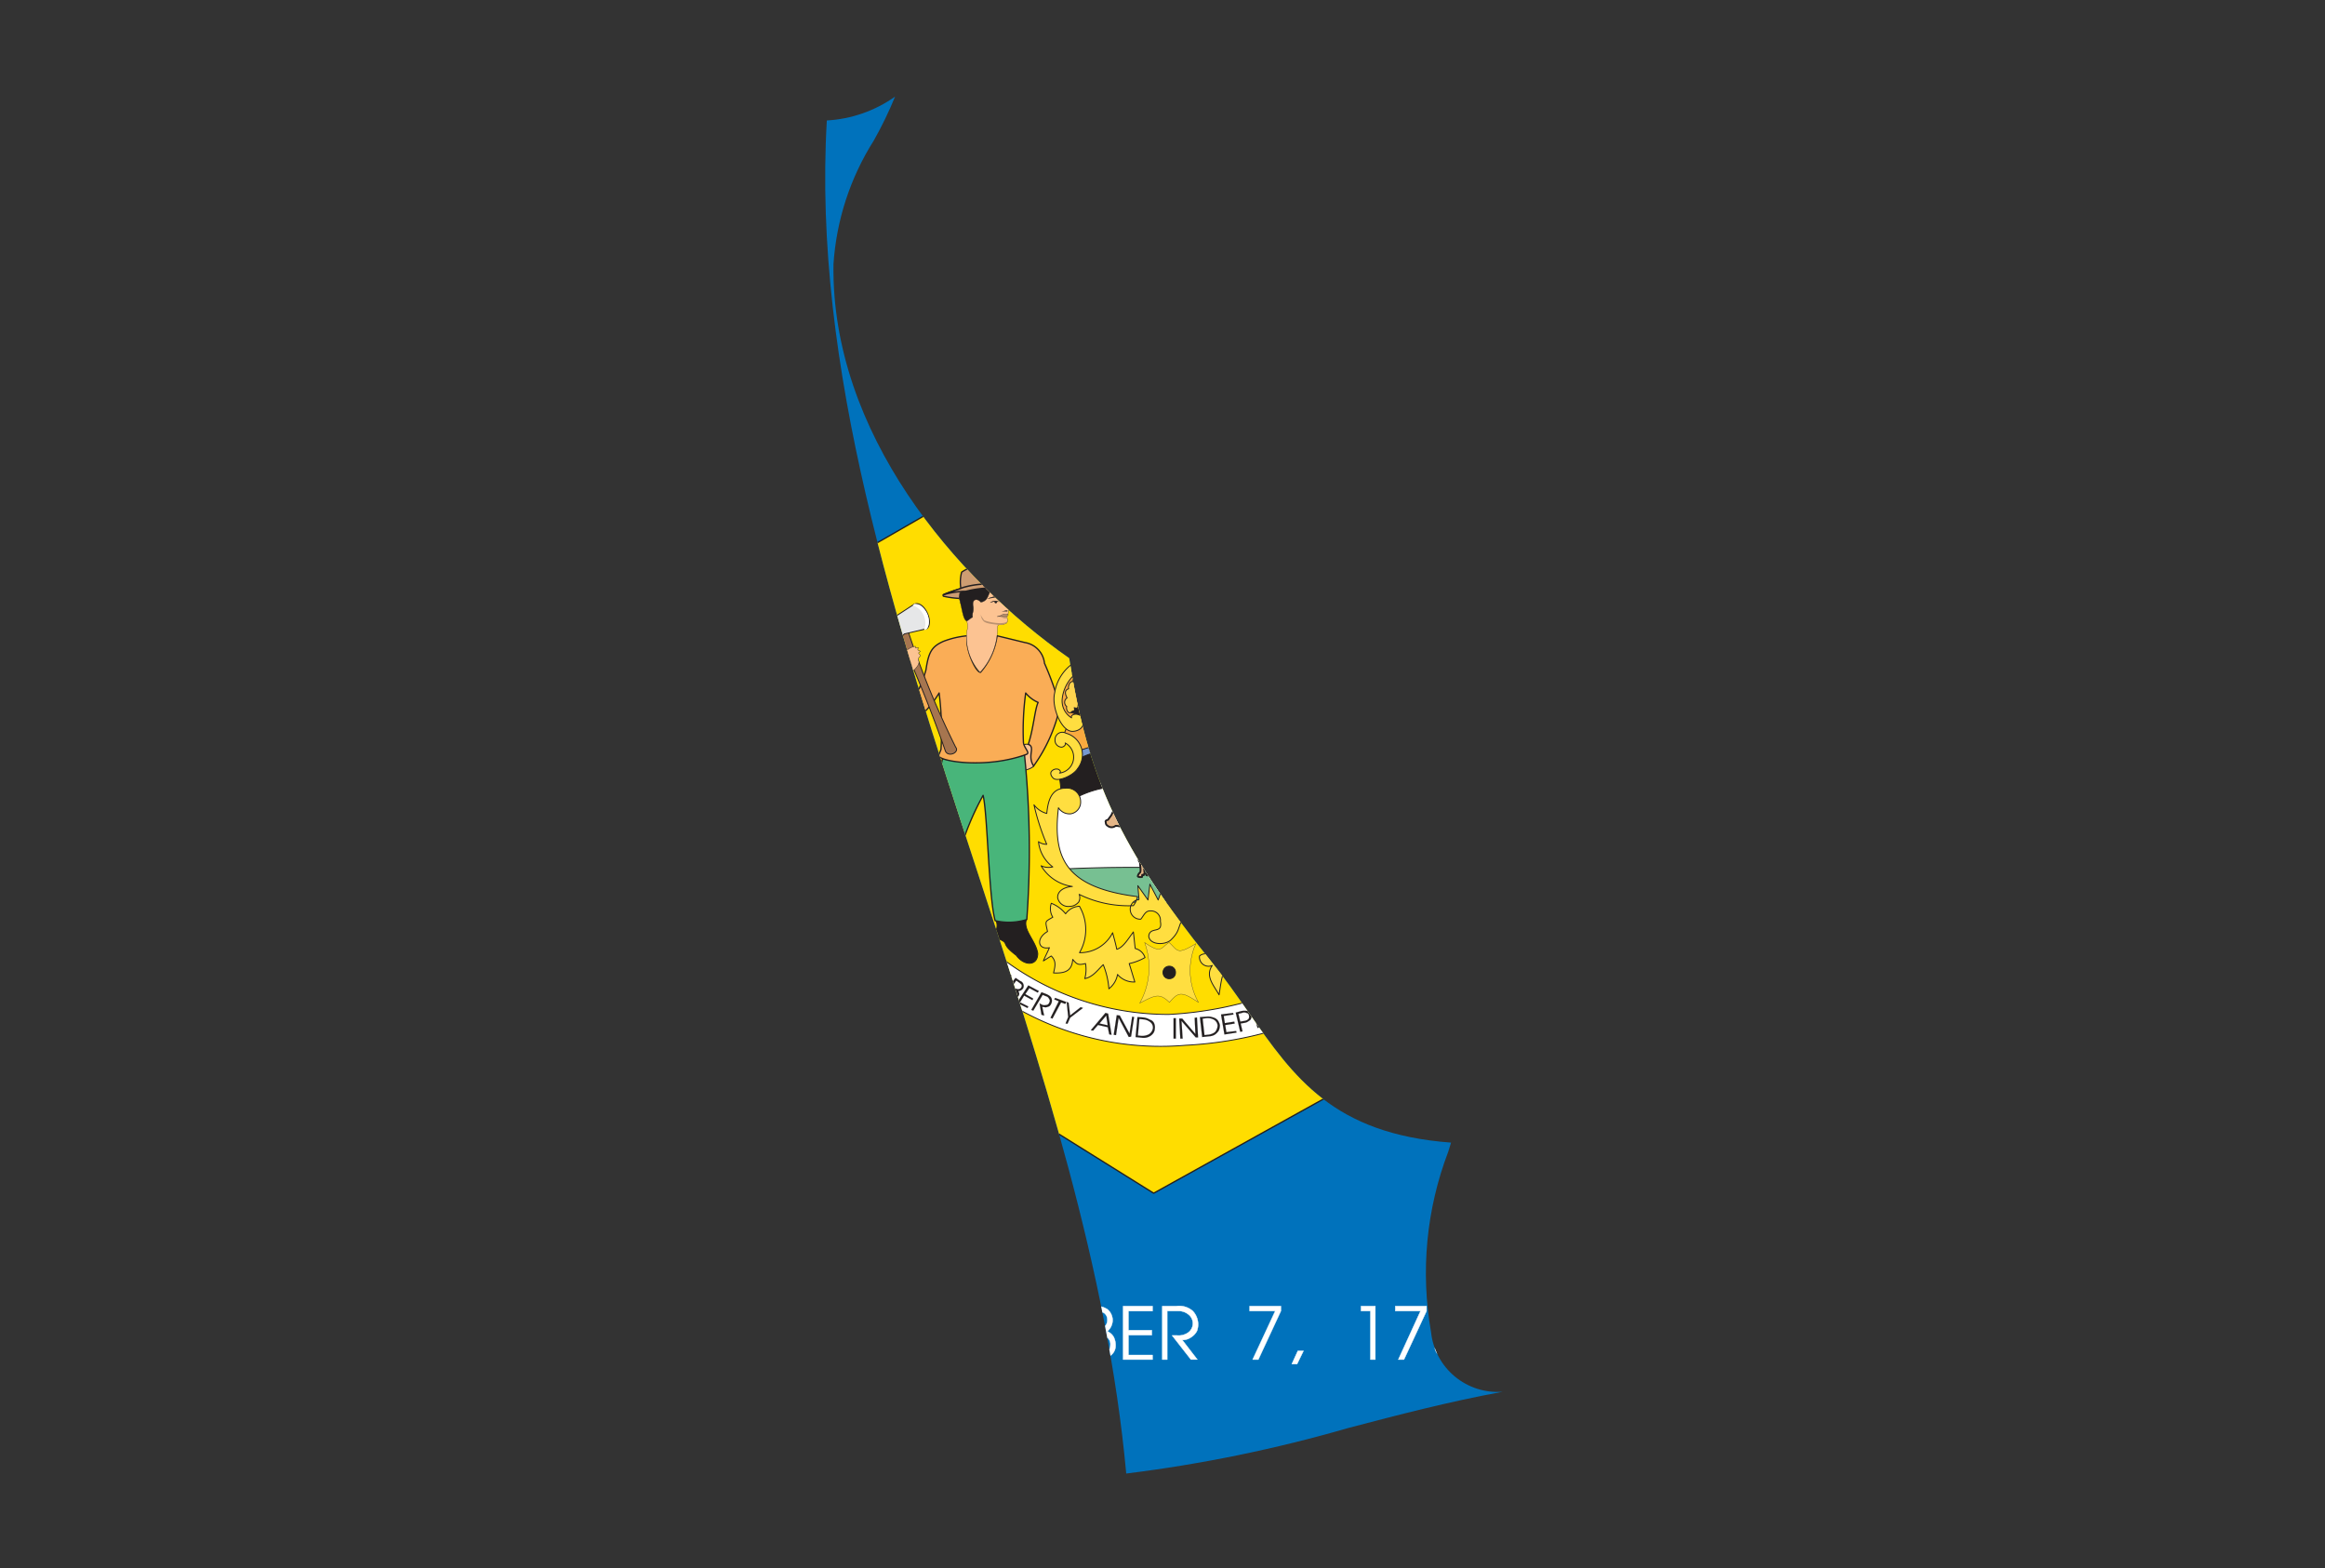 <svg xmlns="http://www.w3.org/2000/svg" xmlns:xlink="http://www.w3.org/1999/xlink" viewBox="0 0 77.981 52.595">
  <rect x="0" y="0" width="77.981" height="52.595" fill="#333333" stroke="none"/>
  <defs>
    <style>
      .cls-1, .cls-2, .cls-40, .cls-42 {
        fill: none;
      }

      .cls-1 {
        clip-rule: evenodd;
      }

      .cls-3 {
        clip-path: url(#clip-path);
      }

      .cls-4 {
        clip-path: url(#clip-path-2);
      }

      .cls-5 {
        fill: #0072bc;
      }

      .cls-6 {
        fill: #fd0;
      }

      .cls-10, .cls-11, .cls-12, .cls-13, .cls-14, .cls-15, .cls-16, .cls-17, .cls-18, .cls-19, .cls-20, .cls-21, .cls-22, .cls-23, .cls-24, .cls-25, .cls-26, .cls-27, .cls-28, .cls-30, .cls-31, .cls-32, .cls-35, .cls-36, .cls-37, .cls-39, .cls-40, .cls-41, .cls-42, .cls-43, .cls-6, .cls-8, .cls-9 {
        stroke: #231f20;
      }

      .cls-10, .cls-11, .cls-12, .cls-13, .cls-14, .cls-15, .cls-16, .cls-17, .cls-18, .cls-19, .cls-20, .cls-21, .cls-22, .cls-23, .cls-24, .cls-25, .cls-26, .cls-27, .cls-28, .cls-30, .cls-31, .cls-32, .cls-35, .cls-36, .cls-37, .cls-39, .cls-40, .cls-41, .cls-42, .cls-43, .cls-6, .cls-7, .cls-8, .cls-9 {
        stroke-linecap: round;
      }

      .cls-10, .cls-11, .cls-12, .cls-13, .cls-14, .cls-15, .cls-16, .cls-17, .cls-18, .cls-19, .cls-20, .cls-21, .cls-22, .cls-23, .cls-24, .cls-25, .cls-26, .cls-27, .cls-30, .cls-31, .cls-32, .cls-35, .cls-36, .cls-37, .cls-39, .cls-40, .cls-41, .cls-42, .cls-43, .cls-6, .cls-7, .cls-8, .cls-9 {
        stroke-linejoin: round;
      }

      .cls-12, .cls-13, .cls-14, .cls-17, .cls-18, .cls-30, .cls-6 {
        stroke-width: 0.044px;
      }

      .cls-13, .cls-38, .cls-41, .cls-7, .cls-8 {
        fill: #fff;
      }

      .cls-7 {
        stroke: #fff;
      }

      .cls-10, .cls-11, .cls-22, .cls-23, .cls-39, .cls-41, .cls-42, .cls-7 {
        stroke-width: 0.013px;
      }

      .cls-15, .cls-16, .cls-19, .cls-20, .cls-21, .cls-24, .cls-25, .cls-26, .cls-40, .cls-8, .cls-9 {
        stroke-width: 0.031px;
      }

      .cls-29, .cls-32, .cls-37, .cls-9 {
        fill: #231f20;
      }

      .cls-10, .cls-19 {
        fill: #a6754f;
      }

      .cls-11 {
        fill: #ed1c24;
      }

      .cls-12, .cls-20 {
        fill: #e6e7e8;
      }

      .cls-14 {
        fill: #00aeef;
      }

      .cls-15 {
        fill: #faaa3f;
      }

      .cls-16, .cls-31, .cls-39 {
        fill: #fcc392;
      }

      .cls-17 {
        fill: #48b57a;
      }

      .cls-18 {
        fill: #faad56;
      }

      .cls-21 {
        fill: #ffd44f;
      }

      .cls-22 {
        fill: #fff200;
      }

      .cls-23 {
        fill: #008a4b;
      }

      .cls-24 {
        fill: #77c092;
      }

      .cls-25 {
        fill: #7598cf;
      }

      .cls-26, .cls-43 {
        fill: #ffde40;
      }

      .cls-27 {
        fill: #e4b587;
        stroke-width: 0.062px;
      }

      .cls-28 {
        fill: #fdc99a;
        stroke-linejoin: bevel;
      }

      .cls-28, .cls-37 {
        stroke-width: 0.004px;
      }

      .cls-30, .cls-36 {
        fill: #ce9d72;
      }

      .cls-31, .cls-32, .cls-35, .cls-43 {
        stroke-width: 0.009px;
      }

      .cls-33 {
        fill: #fdd0af;
      }

      .cls-34, .cls-35 {
        fill: #bb926f;
      }

      .cls-36 {
        stroke-width: 0.048px;
      }
    </style>
    <clipPath id="clip-path" transform="translate(27.677 3.24)">
      <path class="cls-1" d="M5.059,25.858c2.172,6.628,4.41,13.465,5.038,20.324a47.885,47.885,0,0,0,7.442-1.526c1.662-.436,3.359-.881,5.184-1.217A2.244,2.244,0,0,1,20.32,41.434a11.427,11.427,0,0,1,.578-6.048c.032-.102.064-.202.094-.303-3.951-.293-5.272-2.189-6.784-4.354-.387-.558-.809-1.163-1.326-1.804C9.93,25.265,8.807,22.897,8.185,18.836,4.352,16.154.195,11.266.278,5.62A8.827,8.827,0,0,1,1.632,1.471,13.115,13.115,0,0,0,2.344,0,4.377,4.377,0,0,1,.055.8C-.428,9.104,2.359,17.614,5.059,25.858Z"/>
    </clipPath>
    <clipPath id="clip-path-2" transform="translate(27.677 3.24)">
      <rect id="SVGID" class="cls-2" x="-26.947" y="-2.602" width="76.612" height="51.075"/>
    </clipPath>
  </defs>
  <g id="Layer_2" data-name="Layer 2">
    <g id="Layer_1-2" data-name="Layer 1">
      <g class="cls-3">
        <g class="cls-4">
          <g>
            <polygon class="cls-5" points="0 0 77.981 0 77.981 52.595 0 52.595 0 0 0 0"/>
            <polygon class="cls-6" points="39.274 12.537 16.058 25.894 38.694 40.02 61.922 27.131 39.274 12.537 39.274 12.537"/>
            <path class="cls-7" d="M-.08,42.36V40.567H.4a1.365,1.365,0,0,1,.581.114.883.883,0,0,1,.341.341,1.086,1.086,0,0,1,.126.479.805.805,0,0,1-.139.455.908.908,0,0,1-.341.316,1.276,1.276,0,0,1-.467.088ZM.097,40.731v1.477H.374a1.053,1.053,0,0,0,.619-.177.711.711,0,0,0,.278-.53.697.697,0,0,0-.214-.543.845.845,0,0,0-.657-.227ZM1.738,42.36V40.567H2.735v.165H1.915v.643h.783v.164H1.915v.669H2.735V42.36Zm1.275-1.01a.799.799,0,0,1,.152-.429.826.826,0,0,1,.353-.278.861.861,0,0,1,.417-.114,1.09,1.09,0,0,1,.48.126,1.027,1.027,0,0,1,.353.379H4.578a.773.773,0,0,0-.631-.329.763.763,0,0,0-.366.101.69.69,0,0,0-.29.278.713.713,0,0,0,.29,1.035.646.646,0,0,0,.366.101.745.745,0,0,0,.631-.316h.202a.839.839,0,0,1-.227.278,1.005,1.005,0,0,1-.29.177c-.088,0-.202.025-.316.025a1.023,1.023,0,0,1-.48-.101.884.884,0,0,1-.366-.379.914.914,0,0,1-.088-.555ZM5.032,42.36V40.567h.985v.165H5.21v.643h.783v.164H5.21v.669h.808V42.36Zm1.313,0V40.567h.265l.669,1.541.669-1.541H8.214V42.36H8.037V40.769L7.355,42.36h-.164l-.669-1.591V42.36ZM9.06,40.567a.657.657,0,0,1,.416.114.487.487,0,0,1,.164.341.5.5,0,0,1-.177.391.454.454,0,0,1,.214.189.618.618,0,0,1,.063.29.402.402,0,0,1-.164.329.577.577,0,0,1-.417.139H8.592V40.567Zm-.291.165v.618h.303a.65.65,0,0,0,.278-.075.301.301,0,0,0,.114-.253.27.27,0,0,0-.114-.227.645.645,0,0,0-.278-.063Zm0,.782v.694h.341q.454,0,.455-.341a.288.288,0,0,0-.126-.265.627.627,0,0,0-.366-.089Zm1.225.846V40.567h.985v.165H10.171v.643h.783v.164h-.783v.669h.808V42.36Zm1.313,0V40.567H11.774a.696.696,0,0,1,.556.165.659.659,0,0,1,.177.404.639.639,0,0,1-.038.265.552.552,0,0,1-.202.214.489.489,0,0,1-.29.088l.505.656h-.215l-.631-.808h.165a.563.563,0,0,0,.379-.101.379.379,0,0,0,0-.606.519.519,0,0,0-.354-.113h-.354V42.36Zm3.03,0,.758-1.629h-.859v-.165h1.048v.165l-.757,1.629Zm1.515-.291h.19l-.215.442h-.177l.202-.442Zm2.437-1.338h-.316v-.165h.479V42.36h-.164V40.731Zm.934,1.629.745-1.629h-.846v-.165h1.048v.165L19.412,42.36Zm1.78.025a.553.553,0,0,1-.417-.151.523.523,0,0,1-.151-.379.688.688,0,0,1,.088-.303.419.419,0,0,1,.202-.19.404.404,0,0,1-.139-.151.422.422,0,0,1-.063-.214.474.474,0,0,1,.126-.316.494.494,0,0,1,.366-.151.519.519,0,0,1,.24.063.476.476,0,0,1,.177.177.53.53,0,0,1,.05.227.343.343,0,0,1-.038.202.406.406,0,0,1-.164.164.401.401,0,0,1,.214.19.533.533,0,0,1,.101.278.768.768,0,0,1-.075.29.475.475,0,0,1-.215.202.758.758,0,0,1-.303.063Zm-.29-1.376a.254.254,0,0,0,.088.202.299.299,0,0,0,.215.076.319.319,0,0,0,.214-.088.257.257,0,0,0,.076-.189.343.343,0,0,0-.076-.215.43.43,0,0,0-.227-.089.298.298,0,0,0-.202.089.254.254,0,0,0-.088.215Zm.013.581a.369.369,0,0,0-.114.278.356.356,0,0,0,.114.253.362.362,0,0,0,.278.101.392.392,0,0,0,.29-.101.432.432,0,0,0,.101-.265.413.413,0,0,0-.101-.278.526.526,0,0,0-.303-.114.354.354,0,0,0-.265.126Zm1.224.77.745-1.629h-.858v-.165h1.061v.165l-.758,1.629Z" transform="translate(27.677 3.24)"/>
            <path class="cls-8" d="M19.601,28.296a5.045,5.045,0,0,1-1.3,1.401c-.013.48-.038,1.073-.063,1.944a5.661,5.661,0,0,0,.682-1.199c.202.366.542.707.732,1.098.164-1.086-.113-2.134-.05-3.232Z" transform="translate(27.677 3.24)"/>
            <path class="cls-8" d="M19.601,28.309l.002.773.831.01a.298.298,0,0,1,.164.265.415.415,0,0,0-.329.392c0,.202.379.252.606.239.366-.013.543-.593.53-.858a.788.788,0,0,0-.732-.581,1.443,1.443,0,0,0,.24-.795.632.632,0,0,0-.568-.619.469.469,0,0,0-.505.48c0,.27.316.467.505.353.051.177.089.29-.025.341Z" transform="translate(27.677 3.24)"/>
            <path class="cls-9" d="M17.834,28.019c.025.303.076.454-.202.606-.063.038-.164.29-.063.341.454.089,1.098.442,1.641.568.24.025.29-.214.151-.265a7.909,7.909,0,0,1-.783-.606,1.085,1.085,0,0,1,.265-.354,2.445,2.445,0,0,1-1.01-.29Z" transform="translate(27.677 3.24)"/>
            <path class="cls-10" d="M8.744,15.318a10.851,10.851,0,0,0,4.557.404.809.809,0,0,1-.442.492,12.849,12.849,0,0,1-3.32-.063c-.265-.126-.543-.555-.795-.833Z" transform="translate(27.677 3.24)"/>
            <path class="cls-5" d="M9.199,16.568c.214-.114.429-.341.669-.366.227-.038.442.164.669.164.265,0,.568-.151.846-.151.265.013.479.189.744.177.253-.013.493-.214.745-.177.227.025.379.202.581.341a2.994,2.994,0,0,0-.644-.151c-.252.013-.454.177-.694.164-.265-.013-.467-.189-.732-.189-.278,0-.568.151-.833.164-.24,0-.442-.139-.682-.139a3.242,3.242,0,0,0-.669.164Z" transform="translate(27.677 3.24)"/>
            <path class="cls-11" d="M11.989,13.097c.24-.025.442.316.72.404-.202.126-.543-.202-.72.089v-.493Zm-.719-.316c.139.164.53-.013.556.214-.19-.101-.316.278-.556.303V12.781Zm-.896.581c.177-.278.354-.063.619-.189-.303-.101-.303-.379-.619-.265v.454Z" transform="translate(27.677 3.24)"/>
            <path class="cls-12" d="M10.183,17.768c-.518,0-.265-.833-.669-.833H9.224c.404,0,.151.833.669.833Zm.871,0c-.517,0-.265-.833-.656-.833h-.303c.404,0,.152.833.669.833Zm.871,0c-.53,0-.265-.833-.669-.833h-.29c.391,0,.139.833.669.833Zm.884,0c-.53,0-.278-.833-.669-.833H11.85c.391,0,.139.833.669.833Zm.859,0c-.518,0-.266-.833-.656-.833h-.303c.404,0,.151.833.669.833Z" transform="translate(27.677 3.24)"/>
            <path class="cls-13" d="M8.934,16.934c-.303,0-.063.884.631.821-.442-.025-.265-.821-.631-.821Zm5.037.833c-.53,0-.278-.833-.669-.833h-.29c.391,0,.139.833.669.833Zm-.871,0c-.531,0-.278-.833-.669-.833H12.14c.391,0,.139.833.657.833Zm-.884,0c-.518,0-.265-.833-.669-.833h-.29c.404,0,.139.833.669.833Zm-.871,0c-.518,0-.265-.833-.669-.833h-.29c.404,0,.152.833.669.833Zm-.871,0c-.53,0-.265-.833-.669-.833H9.514c.404,0,.139.833.669.833Z" transform="translate(27.677 3.24)"/>
            <path class="cls-14" d="M13.87,17.768c.303,0,.063-.883-.631-.833.442.038.265.833.631.833Zm-.492,0c-.518,0-.265-.833-.669-.833h-.291c.404,0,.151.833.669.833Zm-.871,0c-.518,0-.265-.833-.669-.833h-.29c.404,0,.152.833.669.833Zm-.871,0c-.517,0-.265-.833-.669-.833h-.291c.404,0,.152.833.669.833Zm-.871,0c-.517,0-.265-.833-.669-.833H9.805c.404,0,.151.833.669.833Zm-.871,0c-.518,0-.265-.833-.669-.833H8.934c.404,0,.151.833.669.833Z" transform="translate(27.677 3.24)"/>
            <path class="cls-8" d="M5.601,30.076a6.563,6.563,0,0,0-.126,1.515c-.29-.278-.467-.619-.732-.821-.214.227-.467.391-.681.593.051-.859.164-1.692.139-2.55a8.114,8.114,0,0,0,1.401,1.262Z" transform="translate(27.677 3.24)"/>
            <path class="cls-8" d="M4.199,28.852v.53a1.504,1.504,0,0,0-1.149-.253c-.101.038-.177.101-.164.177a.624.624,0,0,1,.379.593c0,.253-.266.316-.669.316-.379-.013-.543-.515-.543-.896a.762.762,0,0,1,.745-.594,2.143,2.143,0,0,1-.24-1.022.614.614,0,0,1,.555-.631.513.513,0,0,1,.518.48c0,.202-.328.492-.518.379-.05.164-.05.354.063.404.19.064.808.543,1.022.518Z" transform="translate(27.677 3.24)"/>
            <path class="cls-15" d="M8.542,21.984c-.051-.316-.328-.442-.543-.568.038-.114.089-.215.126-.329-.77-1.186.303-2.247,1.452-2.171a3.703,3.703,0,0,1,3.358,0c1.338-.088,2.184.783,1.49,2.045-.025.19-.038.391-.063.581a1.854,1.854,0,0,0-.732.555,17.82,17.82,0,0,1-5.087-.114Z" transform="translate(27.677 3.24)"/>
            <path class="cls-8" d="M9.628,18.664c-.114-.114.025-.442.202-.329-.114-.176.252-.366.391-.227-.088-.202.416-.341.467-.126.013-.202.404-.227.442-.038.025-.189.493-.202.493,0,.038-.164.442-.126.403.101.114-.202.417-.013.329.164a.171.171,0,0,1,.278.19c.139-.151.366.075.214.227-.429.417-.821.834-1.237,1.263a.646.646,0,0,1-.732,0c-.391-.429-.821-.821-1.25-1.224Z" transform="translate(27.677 3.24)"/>
            <path class="cls-9" d="M5.727,27.627a2.328,2.328,0,0,0,1.023-.025c-.126.353.315.707.379,1.136,0,.429-.455.429-.72.064-.568-.429-.19-.379-.594-.556-.265-.126.051-.29-.088-.619Zm-.757-.227c-.013.303-.063.429.189.581.076.038.177.278.076.328-.455.076-1.086.429-1.629.543-.24.013-.303-.215-.164-.265a5.791,5.791,0,0,0,.783-.568.682.682,0,0,0-.265-.328,2.524,2.524,0,0,0,1.01-.291Z" transform="translate(27.677 3.24)"/>
            <path class="cls-16" d="M6.812,21.732c.114.025.215.05.329.076-.051.215-.101.429-.151.657a.711.711,0,0,1-.556.126c.038-.265.076-.517.114-.77.088-.025.126-.139.265-.088Z" transform="translate(27.677 3.24)"/>
            <path class="cls-17" d="M3.934,22.211c-.303,1.414-.631,2.26-.417,2.701-.24.392.379,2.336.442,2.778a1.529,1.529,0,0,0,.997-.278c.177-.278-.126-1.174-.467-2.007a9.191,9.191,0,0,1,.808-1.969c.151.631.19,3.459.404,4.203a2.018,2.018,0,0,0,1.061-.038,31.783,31.783,0,0,0-.076-5.517,6.918,6.918,0,0,1-2.752.126Z" transform="translate(27.677 3.24)"/>
            <path class="cls-18" d="M3.291,20.684c-.151.189-.417.568-.619.492-.543-.328-.253-1.338-.253-1.919.126.215.303.151.404.139l.114.871a4.335,4.335,0,0,0,.442-1.035c.088-.593.189-.783.581-.959a2.985,2.985,0,0,1,.808-.189c-.088.442.29,1.237.442,1.224a2.355,2.355,0,0,0,.555-1.224l.934.227a.788.788,0,0,1,.656.694,10.067,10.067,0,0,1,.518,1.465,5.332,5.332,0,0,1-.883,1.982c-.227-.366.075-.618-.177-.732.177-.53.215-1.161.329-1.401a1.098,1.098,0,0,1-.417-.316,9.352,9.352,0,0,0-.076,1.654c.013.19.24.353.101.404-1.363.505-3.017.227-2.942.025l.076-.19a10.231,10.231,0,0,0-.063-1.893,3.577,3.577,0,0,1-.53.682Z" transform="translate(27.677 3.24)"/>
            <path class="cls-19" d="M2.47,18.058c.555,1.237,1.073,2.487,1.565,3.901.114.214.48.025.341-.139A29.222,29.222,0,0,1,2.773,17.906l-.303.151Z" transform="translate(27.677 3.24)"/>
            <path class="cls-20" d="M2.003,18.588l.657-.568.757-.176c.24-.215-.101-.96-.429-.821l-.619.404-.846.075a.759.759,0,0,0,.48,1.086Z" transform="translate(27.677 3.24)"/>
            <path class="cls-9" d="M16.937,28.17a1.72,1.72,0,0,1-.669-.101c.138.417-.24.77-.594,1.124-.177.341.063.404.492.328.391-.227.353-.417.694-.505.29-.139-.076-.479.076-.846Z" transform="translate(27.677 3.24)"/>
            <path class="cls-17" d="M18.907,23.133c.303,1.49.707,1.692.555,2.323.101.164.127.189-.101.329-.758.075-1.124.366-1.01.151a6.061,6.061,0,0,0-.619-1.578c-.151.657-.29.846-.505,1.616a2.247,2.247,0,0,1-1.136-.176c-.164-.833.265-1.427.202-2.689.303-.038,1.515.126,2.614.025Z" transform="translate(27.677 3.24)"/>
            <path class="cls-17" d="M19.639,22.287l.101-.505a1.486,1.486,0,0,0,.076-.883c-.088-.278-.24-1.25-.341-1.654-.063-.316-.695-.682-1.06-.821a.727.727,0,0,0-.442-.151c-.013.454.075.795-.455.833-.505-.151-.467-.404-.594-.846l-.455.202c-.29.24-.568.025-.997.732-.202.568-.656,1.086-.682,1.578,0,.467.77,1.123,1.073,1.527.227-.379-.076-.644.177-.757a5.476,5.476,0,0,0-.518-1.036,2.536,2.536,0,0,0,.568-.656c-.076.542.013,2.449-.025,3.169a.419.419,0,0,0,.189.429,1.52,1.52,0,0,0,1.464-.202c.202.202.328.253.833.253a.45.45,0,0,0,.493-.278,15.337,15.337,0,0,1,.05-2.298c.038.795.24.493.543,1.363Z" transform="translate(27.677 3.24)"/>
            <path class="cls-21" d="M9.287,19.371a3.68,3.68,0,0,1,.53.96c.064.076.139.151.215.227a1.151,1.151,0,0,1,.795.341c-.051.492-.101.732-.53.883a1.529,1.529,0,0,1-.745-.581c-.101-.101-.139-.164-.24-.253a6.25,6.25,0,0,1-1.06-.29c-.114.051-.177-.113-.151-.202a.177.177,0,0,1,.013-.29c-.051-.089-.114-.253.05-.303-.025-.101.051-.265.139-.24-.025-.126.101-.215.228-.215a.289.289,0,0,1,.328-.189c.076-.064.177-.025.227.088a.12.12,0,0,1,.202.063Z" transform="translate(27.677 3.24)"/>
            <path class="cls-9" d="M8.719,20.065a.771.771,0,0,1,.025.48,1.099,1.099,0,0,0,.694.278.196.196,0,0,1-.139.101,6.115,6.115,0,0,1-1.048-.29.826.826,0,0,0,.114-.05.211.211,0,0,0-.013-.088.281.281,0,0,0,.101.013c.038-.05.025-.075.025-.126.038.038.088.025.139.025a1.063,1.063,0,0,0,.101-.341Z" transform="translate(27.677 3.24)"/>
            <path class="cls-8" d="M9.817,20.318a1.258,1.258,0,0,1-.505.631l.227.24a1.308,1.308,0,0,0,.48-.631l-.202-.24Z" transform="translate(27.677 3.24)"/>
            <path class="cls-22" d="M13.277,20.848l.555-.871c.227-.417.025-.606-.379-.391l-.871.568.026.669.669.025Z" transform="translate(27.677 3.24)"/>
            <path class="cls-23" d="M12.607,20.81a3.273,3.273,0,0,0,1.477-.366l.076.24-.189-.139-.669.303.265.126c.088.076-.076.291-.189.278l-.669.038-.114.126.265.063a.083.083,0,0,1,0,.164l-.921.139c-.114.051-.215-.025-.215-.227l.139-.909c.013-.101.114-.114.164,0l.064.278.101-.114-.063-.53c-.05-.139.013-.215.101-.189l.341.076.391-.644-.151-.189.253.088a3.337,3.337,0,0,0-.454,1.389Z" transform="translate(27.677 3.24)"/>
            <path class="cls-8" d="M8.353,23.12c-1.288.631-.972,2.298-.202,3.143a7.52,7.52,0,0,0,5.908.303c1.073-1.275,1.389-3.067.089-3.421a18.983,18.983,0,0,0-5.795-.025Z" transform="translate(27.677 3.24)"/>
            <path class="cls-24" d="M8.151,25.898a50.369,50.369,0,0,1,6.034.101c.025.707-1.906,1.098-2.954,1.086-1.414-.025-2.626-.404-3.08-1.187Z" transform="translate(27.677 3.24)"/>
            <path class="cls-9" d="M8.492,21.908c.013.429-.341.695-.631.96.025.139.038.278.05.417a.49.49,0,0,1,.555.202,3.305,3.305,0,0,1,1.086-.328c.442.013.934.341,1.452.341.518,0,1.048-.353,1.591-.328a6.22,6.22,0,0,1,1.591.479c-.013-.253.227-.366.417-.417-.013-.151-.013-.315-.013-.467a1.044,1.044,0,0,1-.795-.808c-.429.063-.707-.177-1.186-.164-.48,0-1.061.379-1.591.366-.543,0-1.086-.454-1.515-.454-.442-.013-.631.227-1.01.202Z" transform="translate(27.677 3.24)"/>
            <path class="cls-25" d="M8.605,21.908a4.618,4.618,0,0,1,.795-.202c.644-.038.998.442,1.641.454.53.013,1.137-.404,1.553-.379a7.366,7.366,0,0,0,1.225.177c.038.088.063.177.101.265a6.221,6.221,0,0,0-1.262-.139,14.069,14.069,0,0,1-1.578.341c-.568-.025-1.073-.429-1.641-.492a2.481,2.481,0,0,0-.833.227v-.253Z" transform="translate(27.677 3.24)"/>
            <path class="cls-26" d="M14.804,23.752a.44.44,0,0,1-.416.202.396.396,0,0,1-.341-.404.468.468,0,0,1,.53-.454c.48,0,.568.48.619.846a.791.791,0,0,0,.417-.29,9.059,9.059,0,0,1-.417,1.325.453.453,0,0,0,.278-.088,1.186,1.186,0,0,1-.492.846.52.52,0,0,0,.391-.038,1.424,1.424,0,0,1-1.048.694c.316.025.518.177.493.379a.354.354,0,0,1-.391.29c-.24,0-.442-.177-.316-.404a10.369,10.369,0,0,1-1.957.315L12.14,26.731c2.399-.303,2.853-1.276,2.664-2.98Zm-6.981.101a.441.441,0,0,0,.417.202.396.396,0,0,0,.328-.404.456.456,0,0,0-.518-.454c-.492,0-.581.479-.618.846a.773.773,0,0,1-.429-.29,7.724,7.724,0,0,0,.429,1.325.458.458,0,0,1-.278-.088,1.214,1.214,0,0,0,.479.846.596.596,0,0,1-.391-.038,1.451,1.451,0,0,0,1.048.694c-.316.025-.505.176-.492.379a.361.361,0,0,0,.391.29.402.402,0,0,0,.316-.151.299.299,0,0,0,.013-.253,3.744,3.744,0,0,0,1.818.379.712.712,0,0,0,.139-.303c-2.399-.303-2.853-1.275-2.651-2.979Zm.227-2.172c.038.05-.05.139-.126.139a.23.23,0,0,1-.215-.253.245.245,0,0,1,.366-.215.747.747,0,0,1,.391,1.187c-.139.227-.643.454-.808.328-.088-.076-.126-.189-.051-.253a.214.214,0,0,1,.215-.051c.05.025.101.089.038.126a.539.539,0,0,0,.189-1.01Zm6.274,0c-.05.05.038.139.114.139a.223.223,0,0,0,.215-.253.245.245,0,0,0-.366-.215.747.747,0,0,0-.391,1.187c.151.227.644.454.808.328.088-.076.126-.189.063-.253a.23.23,0,0,0-.227-.051c-.051.025-.101.089-.038.126a.537.537,0,0,1-.177-1.01Zm-1.25-2.601c.126.025.126.24.025.316-.101.076-.265.101-.328,0-.089-.164.013-.53.126-.568a1.496,1.496,0,0,1,1.969,1.174c.101.467-.24,1.288-.593,1.288-.19,0-.379-.114-.379-.278s.088-.278.189-.29c.101-.025.24.013.202.114a.644.644,0,0,0,.316-.619,1.282,1.282,0,0,0-1.528-1.136Zm-3.598,0c-.126.025-.114.24-.025.316.101.076.265.101.328,0a.517.517,0,0,0-.126-.568,1.48,1.48,0,0,0-1.957,1.174c-.114.467.227,1.288.593,1.288.189,0,.366-.114.366-.278s-.089-.278-.19-.29c-.088-.025-.239.013-.202.114a.667.667,0,0,1-.315-.619,1.281,1.281,0,0,1,1.527-1.136Zm.972,7.865c.05-.013.076.013.076-.038l-.038-.442.341.48.063-.53.278.53.215-.606.113.606.291-.53.05.493.328-.493-.013.581c0,.113.151,0,.416-.038a.302.302,0,0,1,.152.568c-.303.152-.353-.543-.707-.013-.202.392-.113.48-.429.783-.215.176-.707.151-.732-.139.038-.341.479-.051.391-.493a.315.315,0,0,0-.316-.353c-.189-.013-.227.139-.341.278a.333.333,0,0,1-.139-.644ZM8.53,27.16a1.549,1.549,0,0,1,0,1.553,1.223,1.223,0,0,0,1.111-.669c.05.189.101.366.139.555.215-.063.366-.328.556-.581.025.189.038.366.063.555a.453.453,0,0,1,.328.303,1.838,1.838,0,0,1-.53.202c.063.202.126.417.189.618a.717.717,0,0,1-.581-.253.771.771,0,0,1-.29.48,2.676,2.676,0,0,0-.189-.808c-.164.151-.341.416-.619.467a1.152,1.152,0,0,0,.025-.505c-.252.063-.29.025-.429-.139-.025.315-.164.479-.644.454.063-.253.088-.404-.076-.568-.089.05-.177.114-.265.164.063-.151.139-.29.202-.442-.391.076-.455-.316-.063-.543-.076-.366-.101-.316.177-.48a.55.55,0,0,1-.05-.467,1.159,1.159,0,0,1,.48.353.598.598,0,0,1,.467-.253Zm7.158,1.868a.886.886,0,0,0,.227-.883,1.342,1.342,0,0,1,.303-1.427,1.411,1.411,0,0,0-.846.455.886.886,0,0,0-.555-.291c.038.215-.038.455.088.644-.315,0-.429.114-.429.291a1.563,1.563,0,0,1,1.035.53,1.785,1.785,0,0,1-2.134-.96.927.927,0,0,0-.051.871,1.804,1.804,0,0,0-.821-.303,1.411,1.411,0,0,0,.454.808c-.176-.025-.315-.025-.404.063a.306.306,0,0,0,.429.315c-.252.354.05.669.227.985.076-.454.101-.908.442-1.161.114.278.139.543.404.707,0-.341.24-.555.556-.758a1.323,1.323,0,0,0,.391.808.754.754,0,0,1,.682-.694Z" transform="translate(27.677 3.24)"/>
            <path class="cls-27" d="M9.817,23.789c.051-.075.114-.063.152.038.076,0,.088.038.126.063.228.164.555.05.833.114a.707.707,0,0,0,.429,0c.266-.063.606.076.846-.025a.421.421,0,0,1,.392.038.186.186,0,0,1,.101.139,5.138,5.138,0,0,1,.114.808.511.511,0,0,1,.05.113,1.183,1.183,0,0,1,.051.265.592.592,0,0,1,.113.303c-.012-.025-.025-.051-.051-.038a.178.178,0,0,0,.013.139c-.025.012-.051-.025-.063-.051,0,.025,0,.063-.013.076-.013-.038,0-.051-.025-.063a.277.277,0,0,0-.013.114c0-.025-.038-.089-.013-.139a1.957,1.957,0,0,1-.037-.303.956.956,0,0,0-.076-.341c-.012-.025.026.177.026.24,0,.076.013.505,0,.581a.432.432,0,0,0,.013.139c.025.025.025.025.025.063,0,.013,0,.025-.025.025-.013.013,0,.05-.013.076-.026.013-.026-.025-.038-.025-.013.013,0,.051-.013.076a.182.182,0,0,1-.177.025c0-.076.037-.101.088-.164a.733.733,0,0,0,.013-.29c-.013-.152-.101-.253-.101-.366-.013,0-.038.025-.063.012-.013.076.025.139,0,.19a1.799,1.799,0,0,0-.076.581c.013.038-.013.05-.025.05h-.013s.013.025,0,.038c-.025,0-.025-.013-.051-.025-.013.025,0,.038-.013.063-.05,0-.126.038-.177,0-.012-.088.076-.113.114-.177a.839.839,0,0,0,.013-.442.529.529,0,0,0-.075-.189c-.038.013-.063.038-.114.025-.013.025,0,.063-.013.088,0,.013-.038.025-.038-.012a.458.458,0,0,0-.012-.076c-.063,0-.202,0-.227-.101a.73.73,0,0,1-.328.013c-.139.051-.315-.177-.429-.114a2.448,2.448,0,0,0-.038.278.897.897,0,0,0-.013.328.027.027,0,0,1-.025.025v.063c-.025.025-.038-.025-.051.063-.025.013-.101.038-.126,0a.169.169,0,0,1,.063-.114.176.176,0,0,0,0-.114c.013-.038.013-.088.025-.114a.471.471,0,0,0-.013-.139l-.025-.025a1.249,1.249,0,0,1-.025-.227c-.025-.013-.025-.013-.05.025a.894.894,0,0,1-.013.189,1.349,1.349,0,0,0-.013.467c0,.025-.025.013-.025.051,0,.025-.025.013-.051,0-.013,0,0,.063-.013.076-.038,0-.114.013-.139-.025a.192.192,0,0,1,.076-.126c.038-.063,0-.202,0-.341l-.025-.025c-.051-.063.013-.253-.026-.379-.227-.114-.189-.164-.24-.417a.556.556,0,0,0-.53-.404.209.209,0,0,1-.265,0,.118.118,0,0,1-.063-.114c-.025-.05.013-.075.076-.088.038-.063.114-.152.126-.189a.414.414,0,0,1,.114-.164.096.096,0,0,1-.013-.114c.038-.025.063.025.101,0Z" transform="translate(27.677 3.24)"/>
            <path class="cls-28" d="M18.452,25.973c-.492.505-.114,1.359-.404,2.103.202.088.253.106.467.194.303-.884.518-1.616.821-2.487a3.131,3.131,0,0,0-.884.189Zm-2.323-.164c-.05.77.178,1.348.153,2.245a1.057,1.057,0,0,0,.567.087c-.164-1.086.455-1.309.278-2.18a2.558,2.558,0,0,1-.998-.151Z" transform="translate(27.677 3.24)"/>
            <path class="cls-29" d="M18.326,18.424c-.353,1.692-1.161,2.184-2.247,3.232l.101.417a6.966,6.966,0,0,0,2.601-3.459.306.306,0,0,0-.455-.189Z" transform="translate(27.677 3.24)"/>
            <path class="cls-29" d="M16.117,18.601a10.555,10.555,0,0,0,2.891,3.497v-.594c-1.426-.909-1.767-1.931-2.461-3.055-.177-.151-.367-.05-.43.151Z" transform="translate(27.677 3.24)"/>
            <path class="cls-29" d="M18.793,19.22c.063.164.127.328.202.505a7.878,7.878,0,0,1,.038,1.363,18.875,18.875,0,0,1,.177-2.007c-.126.101-.101.151-.114.606-.126-.177-.189-.29-.303-.467Z" transform="translate(27.677 3.24)"/>
            <path class="cls-29" d="M17.695,23.234c-.013-.719-.026-1.452-.051-2.171l-.088-.088c-.025.063.038.126,0,.164a14.979,14.979,0,0,1,.038,2.197c.063-.051.038-.051.101-.101Z" transform="translate(27.677 3.24)"/>
            <path class="cls-9" d="M18.326,25.885a4.457,4.457,0,0,0-.581-1.818c0,.101-.038.202-.038.303.379.48.366,1.023.618,1.515Z" transform="translate(27.677 3.24)"/>
            <path class="cls-30" d="M16.698,17.136c-.101-.025-.353-.076-.429-.088-.051-.013-.127-.038-.177-.051l-.025-.051c.038-.05.177-.05.24-.063a2.479,2.479,0,0,0,.417-.088.935.935,0,0,1,.038-.543,1.338,1.338,0,0,1,1.326-.013,1.236,1.236,0,0,1,.025.543,5.183,5.183,0,0,1,.593.164.024.024,0,0,1-.013.038,3.025,3.025,0,0,1-.669.151c-.101,0-1.212.025-1.325,0Z" transform="translate(27.677 3.24)"/>
            <path class="cls-30" d="M5.967,16.72c.101-.025.354-.088.429-.114a1.07,1.07,0,0,0,.177-.076l.025-.05c-.038-.038-.177-.025-.24-.038a1.612,1.612,0,0,1-.417-.063.894.894,0,0,0-.038-.53,1.332,1.332,0,0,0-1.326.101,1.295,1.295,0,0,0-.025.555,3.665,3.665,0,0,0-.593.202c-.013.013,0,.051.013.051a2.927,2.927,0,0,0,.669.075c.101,0,1.212-.075,1.325-.113Z" transform="translate(27.677 3.24)"/>
            <path class="cls-31" d="M16.647,16.871a.546.546,0,0,0-.038.214c0,.051-.025.038.013.114.063.139-.075.328-.013.555.114.202-.051.089.038.303.24.139.29-.063.29.202.076.139,0,.732.568.846.682.013.366-.707.467-.783-.151-.505.619-1.237.075-1.452a5.195,5.195,0,0,0-1.401,0Z" transform="translate(27.677 3.24)"/>
            <path class="cls-31" d="M6.093,16.467a.546.546,0,0,1,.038.215c0,.051.025.038-.013.114-.063.139.076.328.013.555-.114.202.051.089-.038.303-.24.139-.316-.05-.316.215a2.2,2.2,0,0,1-.581,1.439,1.747,1.747,0,0,1-.442-1.389c.152-.505-.606-1.237-.063-1.452a5.204,5.204,0,0,1,1.401,0Z" transform="translate(27.677 3.24)"/>
            <path class="cls-32" d="M16.849,17.237c.025-.063.088-.075.164-.101.113.025.164.051.265.076-.088-.013-.189-.025-.265-.038a.892.892,0,0,0-.164.063Zm.063.089a.179.179,0,0,1,.051-.025.513.513,0,0,1,.139,0,.678.678,0,0,0,.101.063.564.564,0,0,0-.139-.038c-.025.076-.088.063-.088-.013-.038,0-.038.013-.063.013Zm-.253-.202a.198.198,0,0,1,.088.088c-.025,0-.114-.076-.126-.013a.156.156,0,0,1-.025-.088c.025,0,.038.013.063.013Zm-.013.151h.051c.038,0,.076,0,.051.038a.077.077,0,0,1-.051-.013c0,.038.013.05-.038.05-.013,0-.013-.063-.013-.076Z" transform="translate(27.677 3.24)"/>
            <path class="cls-32" d="M17.998,17.995c-.076-.025-.114-.089-.202-.126.013-.228-.038-.114-.025-.354.063-.278-.139-.29-.252-.151-.316-.063-.202-.366-.429-.442.038-.063-.442.025-.417-.051a4.576,4.576,0,0,1,1.376,0c.114.013.176.114.202.328-.101.366-.126.732-.252.795Z" transform="translate(27.677 3.24)"/>
            <path class="cls-32" d="M4.742,17.591c.076-.025.114-.089.202-.126-.013-.228.038-.114.025-.353-.063-.278.139-.29.253-.152.315-.063.202-.366.429-.442-.038-.063.442.025.417-.051a4.583,4.583,0,0,0-1.376,0c-.114.013-.177.114-.202.328.101.366.126.732.252.795Z" transform="translate(27.677 3.24)"/>
            <path class="cls-33" d="M16.811,17.225c-.038.126-.139.202-.202.354-.013.038.05.063.063.088,0-.038-.05-.063,0-.051a1.242,1.242,0,0,1,.189.038c0-.05-.013-.101-.076-.101-.063-.013-.038.013-.063,0,.013-.114.088-.228.088-.329Z" transform="translate(27.677 3.24)"/>
            <path class="cls-34" d="M17.556,17.742a1.265,1.265,0,0,1-.139.215c-.151.063-.669.164-.783.025.025.088.152.114.316.126.177-.025.417-.038.492-.126.088-.101.063-.126.114-.24Z" transform="translate(27.677 3.24)"/>
            <path class="cls-34" d="M5.197,17.351a1.258,1.258,0,0,0,.139.215c.152.063.669.164.783.025-.025.088-.151.114-.315.126-.177-.025-.417-.038-.493-.126-.088-.101-.063-.126-.113-.24Z" transform="translate(27.677 3.24)"/>
            <path class="cls-35" d="M16.622,17.869c0-.038,0-.063.05-.051a2.896,2.896,0,0,1,.303.013.464.464,0,0,0-.189.038.187.187,0,0,1-.164,0Z" transform="translate(27.677 3.24)"/>
            <path class="cls-34" d="M6.118,17.477c0-.038,0-.063-.05-.05a2.819,2.819,0,0,0-.303.013.462.462,0,0,1,.189.038.188.188,0,0,0,.164,0Z" transform="translate(27.677 3.24)"/>
            <path class="cls-35" d="M16.597,17.768l.025-.025a.096.096,0,0,1,.063.025c0-.013.038-.013.051-.025.076.013.089.063.24.089-.076,0-.151-.013-.227-.013-.025,0-.038-.013-.063,0-.05,0-.075-.013-.088-.051Z" transform="translate(27.677 3.24)"/>
            <path class="cls-35" d="M6.144,17.376l-.025-.025a.096.096,0,0,0-.063.025c0-.013-.038-.013-.051-.025-.076.013-.088.063-.24.089.075,0,.151-.013.227-.013.025,0,.038-.013.063,0,.05,0,.076-.013.088-.051Z" transform="translate(27.677 3.24)"/>
            <path class="cls-32" d="M16.811,17.654a.302.302,0,0,0-.152-.038c-.025,0-.025,0,0,.025.025-.025.114.013.152.013Z" transform="translate(27.677 3.24)"/>
            <path class="cls-32" d="M5.942,17.263c.051,0,.101-.025.151-.025.025.013.038.013,0,.025a.6.6,0,0,0-.151,0Zm-.051-.417a.234.234,0,0,0-.164-.088,1.633,1.633,0,0,0-.265.075c.088-.013.177-.025.252-.038.063.025.114.025.177.051Zm-.063.101-.05-.025a.512.512,0,0,0-.139,0,.375.375,0,0,0-.101.05.449.449,0,0,1,.139-.038c.013.088.089.063.089,0a.094.094,0,0,1,.063.013Zm.253-.202a.728.728,0,0,0-.101.075c.025,0,.114-.063.139-.013.025-.038.025-.076.013-.088-.013.013-.038.013-.051.025Zm0,.139H6.03c-.025,0-.076.013-.051.05a.096.096,0,0,1,.051-.013c0,.025,0,.038.038.05.013-.013.013-.063.013-.088Z" transform="translate(27.677 3.24)"/>
            <path class="cls-36" d="M18.705,16.934c-.089-.038-.517-.126-.593-.151a2.354,2.354,0,0,0-1.389.013,4.051,4.051,0,0,1-.631.139c.064,0,.669-.05.72-.05a3.853,3.853,0,0,1,1.149,0,3.054,3.054,0,0,1,.745.05Z" transform="translate(27.677 3.24)"/>
            <path class="cls-36" d="M3.972,16.707c.088-.05.568-.202.644-.24a2.964,2.964,0,0,1,1.338-.076c.215.013.316.063.631.089-.063,0-.669.013-.72.013a3.475,3.475,0,0,0-1.149.101,2.642,2.642,0,0,0-.745.113Z" transform="translate(27.677 3.24)"/>
            <path class="cls-8" d="M4.199,28.827l1.263-.303a9.234,9.234,0,0,0,6.06,2.26,12.307,12.307,0,0,0,6.804-2.487h1.275c-1.3,2.095-4.469,3.371-7.524,3.522a9.73,9.73,0,0,1-7.878-2.992Z" transform="translate(27.677 3.24)"/>
            <path class="cls-37" d="M5.512,29.723l.24.177-.038.051-.303-.215.467-.543.063.051-.429.479Zm.328.316-.063-.038.417-.556.063.038-.417.555Zm.695-.379a.169.169,0,0,1,.113.114.174.174,0,0,1-.013.139.216.216,0,0,1-.164.088.168.168,0,0,1,.038.101.257.257,0,0,1-.05.101.159.159,0,0,1-.139.075.278.278,0,0,1-.164-.05l-.189-.126.417-.543.152.101Zm-.126-.013-.139.189.088.063a.203.203,0,0,0,.114.038.115.115,0,0,0,.101-.05.102.102,0,0,0,.013-.101.557.557,0,0,0-.088-.076l-.088-.063Zm-.19.24-.164.214.113.063a.163.163,0,0,0,.24,0,.096.096,0,0,0,.013-.114c-.013-.038-.051-.063-.101-.101l-.101-.063Zm.215.505.379-.581.353.189-.038.051-.278-.152-.139.202.265.151-.025.051-.278-.152-.139.227.278.139-.025.051-.353-.177Zm.48.24.341-.593.164.063c.114.051.164.101.177.164a.212.212,0,0,1-.013.151.224.224,0,0,1-.063.089.413.413,0,0,1-.114.038c-.051,0-.089-.013-.126-.013l.063.29-.088-.025-.063-.379.051.026a.2.2,0,0,0,.164.025.112.112,0,0,0,.101-.063c.025-.05.038-.088.013-.126-.025-.05-.051-.088-.101-.101l-.126-.051-.315.53-.064-.025Zm.644.265.278-.555-.151-.063.025-.05.379.139-.038.063-.139-.051-.29.543-.063-.025Zm.505.189.088-.215-.05-.505.063.025.051.429.353-.278.076.025-.429.328-.088.202-.063-.012Zm1.338-.353.089.025.114.707-.076-.013-.05-.24-.328-.075-.164.189-.076-.013.492-.581Zm.025.088-.227.266.278.063-.051-.329Zm.328.657-.076-.013.101-.656.101.012.328.606.089-.568.063.013-.101.656-.076.013-.341-.644-.088.581Zm.657.064.063-.669.189.013a.535.535,0,0,1,.227.075.212.212,0,0,1,.139.114.333.333,0,0,1,.025.19.268.268,0,0,1-.063.164.359.359,0,0,1-.164.114.406.406,0,0,1-.177.025l-.239-.025Zm.126-.606-.051.555.114.013a.502.502,0,0,0,.253-.051.299.299,0,0,0,.139-.202.231.231,0,0,0-.064-.189.429.429,0,0,0-.265-.114l-.126-.013Zm1.224.657h-.076v-.682h.076v.682Zm.227,0h-.076l-.037-.669h.101l.442.518-.025-.543.075-.013.038.669h-.076l-.48-.555.038.593Zm.657-.05-.076-.669.202-.013a.487.487,0,0,1,.24.025.304.304,0,0,1,.151.088.479.479,0,0,1,.075.164.424.424,0,0,1-.038.189.487.487,0,0,1-.139.139.411.411,0,0,1-.177.05l-.24.026Zm.013-.619.063.555.101-.013a.458.458,0,0,0,.252-.088.364.364,0,0,0,.089-.227.258.258,0,0,0-.101-.177.416.416,0,0,0-.29-.063l-.114.013Zm.733.53-.114-.669.404-.05.013.05-.328.051.038.24.316-.05.013.063-.316.051.038.239.328-.038.013.051-.404.063Zm.53-.088-.151-.644.189-.051a.611.611,0,0,1,.215,0,.192.192,0,0,1,.114.126.175.175,0,0,1,0,.114.135.135,0,0,1-.076.088.296.296,0,0,1-.127.063l-.151.025.063.265-.076.013Zm-.063-.606.063.265.151-.025a.235.235,0,0,0,.126-.063.142.142,0,0,0,.013-.126.081.081,0,0,0-.076-.075.185.185,0,0,0-.164,0l-.114.025Zm.644.479-.19-.644.391-.114.013.063-.316.088.063.227.303-.076.025.051-.303.088.063.24.316-.088.025.063-.391.101Zm.58-.164-.063.025-.228-.644.089-.025.593.404-.189-.518.063-.038.228.631-.063.025-.619-.429.19.568Zm.631-.202-.303-.619.177-.076a.56.56,0,0,1,.24-.038.465.465,0,0,1,.189.051.302.302,0,0,1,.114.139.177.177,0,0,1,.026.177.223.223,0,0,1-.076.151.27.27,0,0,1-.151.114l-.215.101Zm-.202-.594.24.505.101-.038a.34.34,0,0,0,.202-.164.241.241,0,0,0,.013-.227.228.228,0,0,0-.164-.139.317.317,0,0,0-.278.025l-.113.038Zm.883.303-.341-.606.366-.164.025.05-.29.139.114.215.29-.126.026.05-.278.126.127.227.29-.139.025.05-.354.177Zm.543-.278-.076.038-.379-.568.088-.051.669.278-.316-.479.063-.038.392.581-.063.038-.72-.29.341.492Zm.316-.631a.348.348,0,0,1-.038-.164.232.232,0,0,1,.063-.151.355.355,0,0,1,.113-.126.383.383,0,0,1,.404-.013l-.076.038a.301.301,0,0,0-.29.038.382.382,0,0,0-.101.101.337.337,0,0,0-.038.151.376.376,0,0,0,.05.139.241.241,0,0,0,.126.101c.051,0,.101.013.151.013a.222.222,0,0,0,.151-.05.252.252,0,0,0,.139-.228l.076-.038a.518.518,0,0,1-.013.139.27.27,0,0,1-.063.101.238.238,0,0,1-.088.076.422.422,0,0,1-.202.063.317.317,0,0,1-.215-.025.385.385,0,0,1-.151-.164Zm.909-.114-.48-.504.303-.253.038.05-.253.189.176.19.24-.19.05.025-.24.202.177.189.253-.202.038.038-.303.265Z" transform="translate(27.677 3.24)"/>
            <path class="cls-38" d="M1.573,17.502l.139.013a.811.811,0,0,0,.391.985l-.114.101a.747.747,0,0,1-.417-1.098Zm1.427-.492a.597.597,0,0,1,.416.846l-.101.038a.634.634,0,0,0-.379-.833l.063-.051Z" transform="translate(27.677 3.24)"/>
            <path class="cls-39" d="M2.394,19.257a1.532,1.532,0,0,1,.252-.593.619.619,0,0,1,.379-.228c-.013.114.076.025.101.05-.063.114.05.076.063.126-.126.063.013.089,0,.139,0,.051-.088.038-.051.177.051.139-.189.341-.341.467-.19.101-.303.013-.404-.139Z" transform="translate(27.677 3.24)"/>
            <path class="cls-40" d="M10.335,12.793v.682m.871-.77v.795m.733-.518v.72" transform="translate(27.677 3.24)"/>
            <path class="cls-41" d="M9.868,13.501a1.009,1.009,0,0,1,.72,0,.99.99,0,0,0-.025.631,1.728,1.728,0,0,1-.72,0,1.325,1.325,0,0,1,.025-.631Zm-.025.682a2.761,2.761,0,0,1,.72,0,1.007,1.007,0,0,0,0,.694,2.752,2.752,0,0,1-.72,0,1.295,1.295,0,0,1,0-.694Zm0,.732a3.435,3.435,0,0,1,.72,0,1.572,1.572,0,0,0,0,.644,1.386,1.386,0,0,1-.72,0,1.117,1.117,0,0,1,0-.644Zm1.022-1.338a.947.947,0,0,1,.72,0,1.009,1.009,0,0,0-.05.631,1.788,1.788,0,0,1-.732,0,1.194,1.194,0,0,1,.063-.631Zm-.063.682a2.373,2.373,0,0,1,.732,0,1.083,1.083,0,0,0-.025.72,2.761,2.761,0,0,1-.72,0,1.545,1.545,0,0,1,.013-.72Zm-.013.757a3.442,3.442,0,0,1,.72,0,1.628,1.628,0,0,0,.013.657,1.39,1.39,0,0,1-.72,0,1.168,1.168,0,0,1-.013-.657Zm-1.047-.934a5.226,5.226,0,0,1,0,1.401,4.277,4.277,0,0,1-.783-.152c.341-.202.555-.972.783-1.25Zm2.726.265c.139.19.24.278.43.227-.063.442.252.682.454.934a1.746,1.746,0,0,1-.909.252c0-.303.025-1.111.025-1.414Zm-.719-.618a1.042,1.042,0,0,1,.732,0,1.235,1.235,0,0,0-.088.694,1.734,1.734,0,0,1-.719,0,1.447,1.447,0,0,1,.075-.694Zm-.075.745a2.303,2.303,0,0,1,.719,0,.781.781,0,0,0,.025.606,1.963,1.963,0,0,1-.719,0,.993.993,0,0,1-.025-.606Zm.025.657a2.757,2.757,0,0,1,.719,0,1.324,1.324,0,0,0-.013.543,1.286,1.286,0,0,1-.707.063.986.986,0,0,1,0-.606Z" transform="translate(27.677 3.24)"/>
            <path class="cls-42" d="M12.607,18.412l-.657.795M9.868,18.399l.656.795m1.793-.947-.543.883m-1.553-.972.48.922m1.3-1.01-.379.959m-.922-.985.24.972m.669-1.06-.177,1.01m-.29-.972.038.997m1.553,1.288.985-.694m-1.035,1.149,1.149-1.136-.758,1.174m.783-1.086-.593,1.061m-.076-.126h.189m-.076-.164.177.013m-.038-.151.139-.013m-.063-.164.164.013m-.063-.151.164.013m-.442.114.114.063m-.29.076.177.101m-.278.051.176.063m-.353.076.252.088m-.315-.417.151.24m.013-.328.151.189m-.013-.278.114.139m.063-.265.113.114m0-.202.114.088m.038-.202.088.076m.013-.151.101.05m-.189-.025v-.101m-.114.19.013-.126m-.151.202v-.114m-.151.24v-.151m-.126.24-.013-.151m.632-.013h.164m-.934.265-.013-.164" transform="translate(27.677 3.24)"/>
            <path class="cls-43" d="M10.714,28.372c.581.404.543.164.821,0,.29.253.24.442.896.038a2.204,2.204,0,0,0,.088,1.969c-.543-.353-.657-.379-.972,0-.341-.328-.48-.24-.997.025a2.438,2.438,0,0,0,.164-2.032Z" transform="translate(27.677 3.24)"/>
            <path class="cls-9" d="M11.547,29.167a.203.203,0,0,1,.202.215.199.199,0,0,1-.202.202.202.202,0,0,1-.215-.202.206.206,0,0,1,.215-.215Z" transform="translate(27.677 3.24)"/>
            <path class="cls-39" d="M19.954,22.363c.088,0,.19.076.29.076.126-.025.151-.114.139-.164.063-.076.127-.126.088-.189.025-.038-.038-.063,0-.114-.013-.063.025-.114-.025-.19-.151-.025-.29-.05-.429-.075-.025.227-.05.442-.063.656Zm-3.939-.82c-.202.126.051.505-.176.757a.451.451,0,0,0,.43.114l-.215-.821c-.088-.025.101-.101-.038-.05Z" transform="translate(27.677 3.24)"/>
            <path class="cls-19" d="M20.245,21.025l-1.224,5.719c-.265.77.24,1.49.038,2.146a.953.953,0,0,0-.909-.253,2.372,2.372,0,0,1,.341-.694l1.502-6.956.253.038Z" transform="translate(27.677 3.24)"/>
            <path class="cls-38" d="M17.77,16.821c.329-.505.555-.454.934-.53-.404.493-.492.53-.934.53Z" transform="translate(27.677 3.24)"/>
            <path class="cls-39" d="M19.828,21.441c.164-.076.19,0,.316.05a.51.51,0,0,1,.403.151c0,.114-.05.177-.126.19-.126-.038-.215,0-.329-.076-.05.227-.139.543-.29.593a.744.744,0,0,0-.151-.063l.177-.846Z" transform="translate(27.677 3.24)"/>
          </g>
        </g>
      </g>
    </g>
  </g>
</svg>
